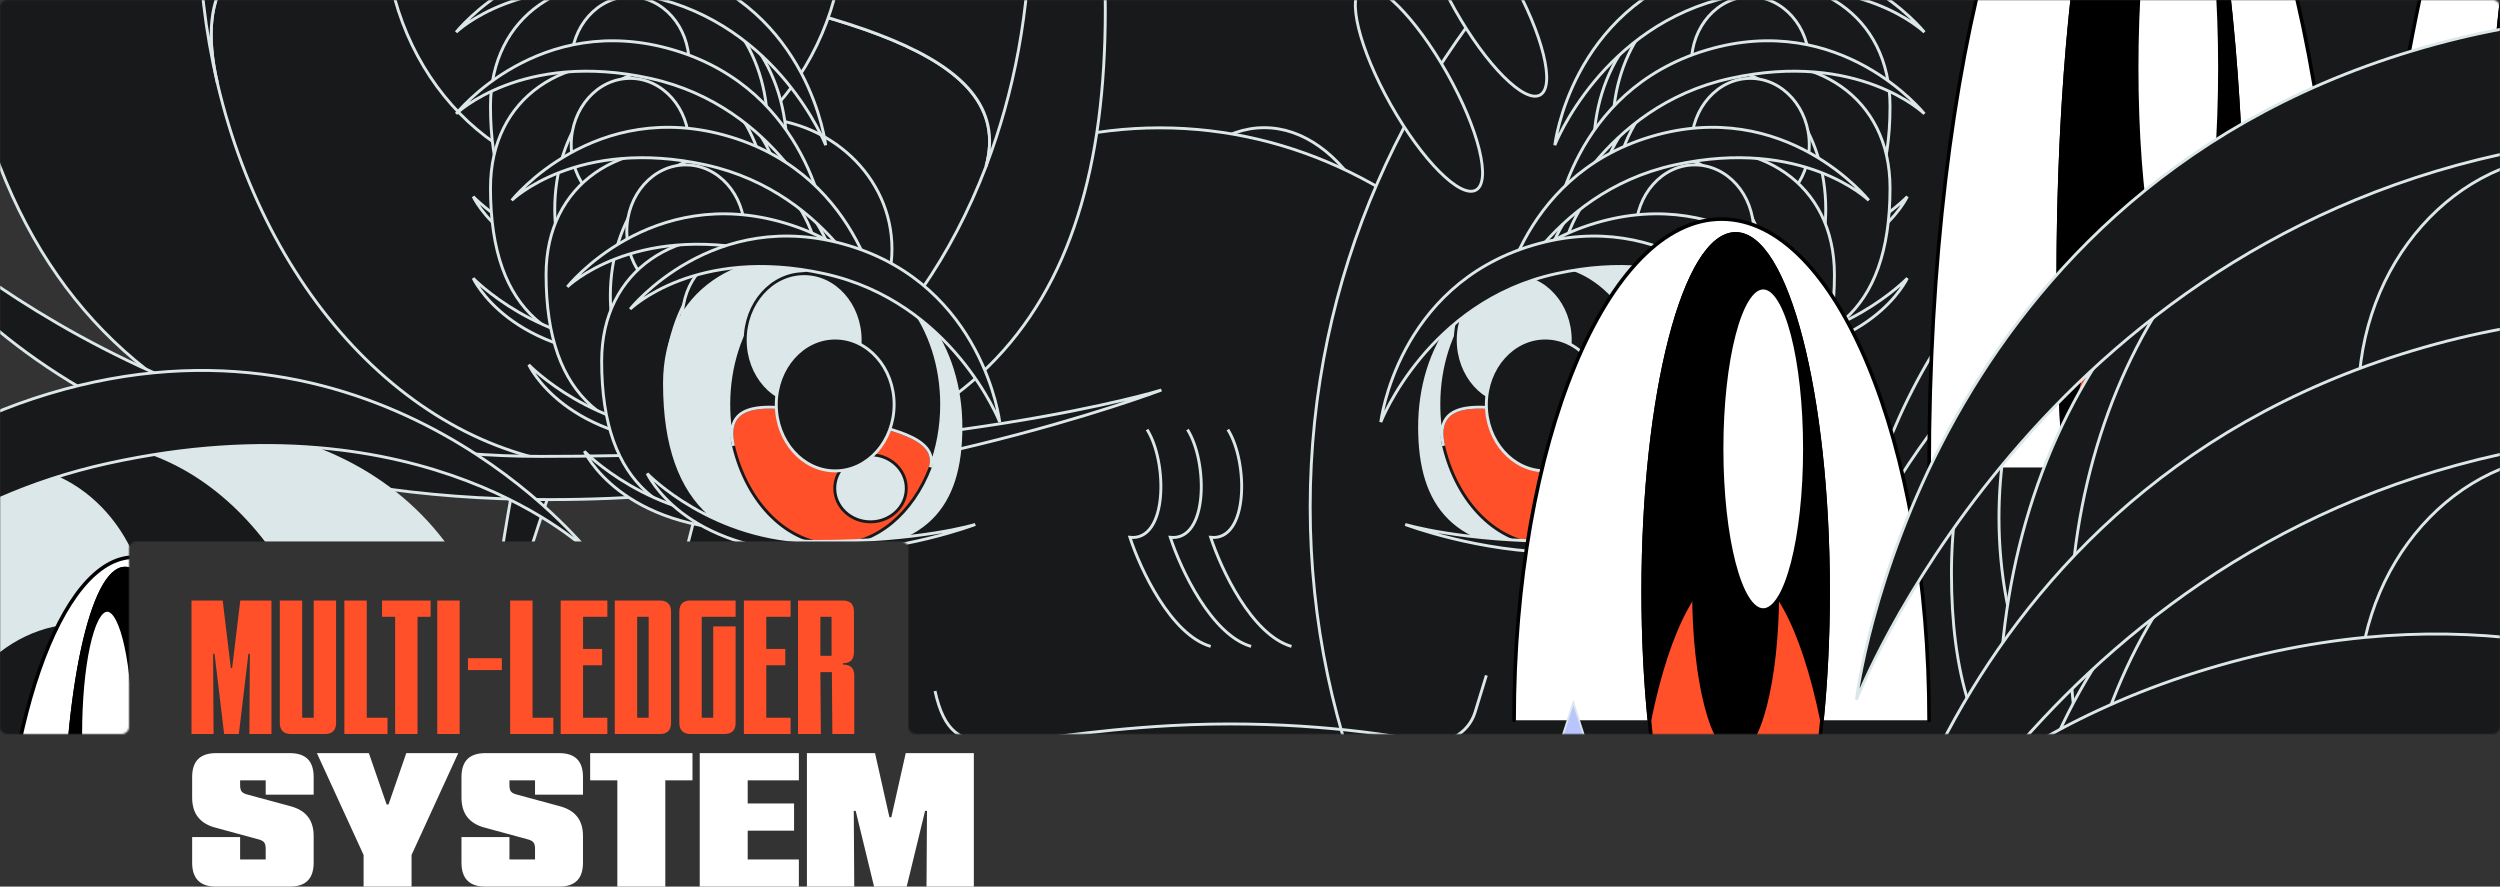 <svg width="1376" height="488" viewBox="0 0 1376 488" fill="none" xmlns="http://www.w3.org/2000/svg">
<rect x="0" y="0" width="1376" height="488" fill="#333333" stroke="none"/>
<mask id="mask0_5459_7908" style="mask-type:alpha" maskUnits="userSpaceOnUse" x="0" y="0" width="1376" height="404">
<path fill-rule="evenodd" clip-rule="evenodd" d="M0 4C0 1.791 1.791 0 4 0H48H71H500H1372C1374.21 0 1376 1.791 1376 4V298V400C1376 402.209 1374.21 404 1372 404H504C501.791 404 500 402.209 500 400V302C500 299.791 498.209 298 496 298H75C72.791 298 71 299.791 71 302V400C71 402.209 69.209 404 67 404H4C1.791 404 0 402.209 0 400V4Z" fill="#D9D9D9"/>
</mask>
<g mask="url(#mask0_5459_7908)">
<path d="M1146.52 -211.432C1146.52 -574.516 980.522 -756.953 788.116 -691.503C595.711 -626.054 498.082 -352.239 498.082 -38.796C498.082 274.647 575.22 445.281 789.05 445.281C1002.88 445.281 1146.52 290.456 1146.52 -211.432Z" fill="#18191A" stroke="#DBE7E9" stroke-width="1.602"/>
<path d="M773.058 -80.531C654.16 -36.582 546.674 0.622 564.934 119.297C603.218 299.627 682.017 423.465 773.058 423.465C877.69 423.465 966.241 259.998 995.551 34.876C1021.02 -162.528 901.864 -128.064 773.058 -80.531Z" fill="#18191A" stroke="#DBE7E9" stroke-width="1.602"/>
<path d="M773.059 -679.698C644.46 -679.698 540.19 -432.759 540.19 -128.169C540.19 -39.216 549.165 44.783 564.935 119.192C546.623 0.623 654.16 -36.687 773.059 -80.636C901.865 -128.275 1021.02 -162.633 995.552 34.771C1002.3 -16.767 1005.93 -71.467 1005.93 -128.275C1005.93 -432.865 901.657 -679.804 773.059 -679.804V-679.698Z" fill="#18191A" stroke="#DBE7E9" stroke-width="1.602"/>
<path d="M695.817 334.607C739.021 334.607 774.045 275.434 774.045 202.442C774.045 129.449 739.021 70.277 695.817 70.277C652.613 70.277 617.589 129.449 617.589 202.442C617.589 275.434 652.613 334.607 695.817 334.607Z" fill="#18191A" stroke="#DBE7E9" stroke-width="1.602"/>
<path d="M466.633 344.942C466.633 344.942 627.757 455.607 809.373 455.607C1105.27 455.607 1184.33 144.166 1184.33 144.166C1184.33 144.166 1042.09 411.973 814.249 411.973C586.413 411.973 466.633 344.942 466.633 344.942Z" fill="#18191A" stroke="#DBE7E9" stroke-width="1.602"/>
<path d="M773.058 241.346C654.16 285.295 546.674 322.499 564.934 441.174C603.218 621.503 682.017 745.342 773.058 745.342C877.69 745.342 966.241 581.875 995.551 356.753C1021.02 159.349 901.864 193.813 773.058 241.346Z" fill="#18191A" stroke="#DBE7E9" stroke-width="1.602"/>
<path d="M695.821 656.491C739.025 656.491 774.049 597.319 774.049 524.327C774.049 451.334 739.025 392.162 695.821 392.162C652.617 392.162 617.593 451.334 617.593 524.327C617.593 597.319 652.617 656.491 695.821 656.491Z" fill="#18191A" stroke="#DBE7E9" stroke-width="1.602"/>
<path d="M1221.68 -182.476C1221.68 -182.476 1040.07 -593.83 744.173 -433.209C448.276 -272.588 413.157 263.132 413.157 263.132C413.157 263.132 515.662 -211.037 796.93 -322.123C1078.2 -433.209 1221.68 -182.476 1221.68 -182.476Z" fill="#18191A" stroke="#DBE7E9" stroke-width="1.602"/>
<path d="M624.187 379.916C505.289 423.866 397.803 461.07 416.063 579.744C454.347 760.074 533.146 883.912 624.187 883.912C728.819 883.912 817.37 720.446 846.68 495.323C872.15 297.919 752.993 332.383 624.187 379.916Z" fill="#18191A" stroke="#DBE7E9" stroke-width="1.602"/>
<path d="M638.32 693.635C787.022 693.635 907.57 554.111 907.57 382C907.57 209.889 787.022 70.365 638.32 70.365C489.617 70.365 369.069 209.889 369.069 382C369.069 554.111 489.617 693.635 638.32 693.635Z" fill="#18191A" stroke="#DBE7E9" stroke-width="1.602"/>
<path d="M1192.45 737.54C1452.76 737.54 1663.78 532.276 1663.78 279.07C1663.78 25.864 1452.76 -179.399 1192.45 -179.399C932.146 -179.399 721.126 25.864 721.126 279.07C721.126 532.276 932.146 737.54 1192.45 737.54Z" fill="#18191A" stroke="#DBE7E9" stroke-width="1.602"/>
<path d="M1072.81 -43.913C1072.81 -43.913 891.198 -455.268 595.302 -294.646C299.405 -134.025 264.285 401.695 264.285 401.695C264.285 401.695 366.791 -72.475 648.059 -183.561C929.326 -294.646 1072.81 -43.913 1072.81 -43.913Z" fill="#18191A" stroke="#DBE7E9" stroke-width="1.602"/>
<path d="M-28.657 -88.546C-28.657 -286.422 134.418 -385.847 323.433 -350.178C512.448 -314.509 608.357 -165.284 608.357 5.537C608.357 176.359 532.578 269.352 322.516 269.352C112.454 269.352 -28.657 184.975 -28.657 -88.546Z" fill="#18191A" stroke="#DBE7E9" stroke-width="1.602"/>
<path d="M338.218 -17.209C455.021 6.743 560.612 27.018 542.674 91.694C505.065 189.971 427.655 257.461 338.218 257.461C235.429 257.461 148.439 168.374 119.646 45.686C94.624 -61.896 211.681 -43.114 338.218 -17.209Z" fill="#18191A" stroke="#DBE7E9" stroke-width="1.602"/>
<path d="M338.217 -343.748C464.55 -343.748 566.981 -209.17 566.981 -43.173C566.981 5.305 558.165 51.083 542.673 91.635C560.662 27.016 455.02 6.683 338.217 -17.269C211.68 -43.231 94.623 -61.956 119.645 45.626C113.02 17.539 109.452 -12.271 109.452 -43.231C109.452 -209.228 211.884 -343.806 338.217 -343.806V-343.748Z" fill="#18191A" stroke="#DBE7E9" stroke-width="1.602"/>
<path d="M414.093 209.032C371.65 209.032 337.244 176.784 337.244 137.004C337.244 97.225 371.65 64.977 414.093 64.977C456.536 64.977 490.942 97.225 490.942 137.004C490.942 176.784 456.536 209.032 414.093 209.032Z" fill="#18191A" stroke="#DBE7E9" stroke-width="1.602"/>
<path d="M338.22 99.56C268.279 99.56 211.582 35.656 211.582 -43.174C211.582 -122.004 268.279 -185.908 338.22 -185.908C408.16 -185.908 464.858 -122.004 464.858 -43.174C464.858 35.656 408.16 99.56 338.22 99.56Z" fill="#18191A" stroke="#DBE7E9" stroke-width="1.602"/>
<path d="M639.246 214.668C639.246 214.668 480.96 274.978 302.545 274.978C11.863 274.978 -65.802 105.248 -65.802 105.248C-65.802 105.248 73.934 251.199 297.755 251.199C521.576 251.199 639.246 214.668 639.246 214.668Z" fill="#18191A" stroke="#DBE7E9" stroke-width="1.602"/>
<path d="M269.964 58.589C269.964 7.912 311.729 -17.552 360.137 -8.417C408.545 0.718 433.107 38.936 433.107 82.684C433.107 126.433 413.7 150.249 359.902 150.249C306.103 150.249 269.964 128.639 269.964 58.589Z" fill="#18191A" stroke="#DBE7E9" stroke-width="1.602"/>
<path d="M363.923 76.858C393.837 82.993 420.88 88.185 416.286 104.749C406.654 129.918 386.829 147.203 363.923 147.203C337.599 147.203 315.32 124.387 307.946 92.966C301.537 65.414 331.517 70.224 363.923 76.858Z" fill="#18191A" stroke="#DBE7E9" stroke-width="1.602"/>
<path d="M363.923 -6.77C396.277 -6.77 422.511 27.696 422.511 70.209C422.511 82.624 420.253 94.348 416.285 104.734C420.892 88.185 393.837 82.977 363.923 76.843C331.516 70.194 301.537 65.398 307.945 92.951C306.248 85.758 305.335 78.123 305.335 70.194C305.335 27.681 331.568 -6.785 363.923 -6.785V-6.77Z" fill="#18191A" stroke="#DBE7E9" stroke-width="1.602"/>
<path d="M346.832 71.327C328.92 71.327 314.399 54.961 314.399 34.772C314.399 14.583 328.92 -1.783 346.832 -1.783C364.744 -1.783 379.265 14.583 379.265 34.772C379.265 54.961 364.744 71.327 346.832 71.327Z" fill="#18191A" stroke="#DBE7E9" stroke-width="1.602"/>
<path d="M383.355 134.8C372.485 134.8 363.673 126.541 363.673 116.353C363.673 106.165 372.485 97.906 383.355 97.906C394.224 97.906 403.036 106.165 403.036 116.353C403.036 126.541 394.224 134.8 383.355 134.8Z" fill="#18191A" stroke="#DBE7E9" stroke-width="1.602"/>
<path d="M363.924 106.763C346.011 106.763 331.491 90.396 331.491 70.207C331.491 50.019 346.011 33.652 363.924 33.652C381.836 33.652 396.356 50.019 396.356 70.207C396.356 90.396 381.836 106.763 363.924 106.763Z" fill="#18191A" stroke="#DBE7E9" stroke-width="1.602"/>
<path d="M251.054 17.705C251.054 17.705 296.747 -39.709 371.193 -17.291C445.638 5.128 454.474 79.901 454.474 79.901C454.474 79.901 428.684 13.719 357.919 -1.786C287.154 -17.291 251.054 17.705 251.054 17.705Z" fill="#18191A" stroke="#DBE7E9" stroke-width="1.602"/>
<path d="M441.019 136.244C441.019 136.244 400.482 151.69 354.788 151.69C280.343 151.69 260.452 108.221 260.452 108.221C260.452 108.221 296.239 145.6 353.561 145.6C410.884 145.6 441.019 136.244 441.019 136.244Z" fill="#18191A" stroke="#DBE7E9" stroke-width="1.602"/>
<path d="M269.964 103.516C269.964 52.839 311.729 27.376 360.137 36.511C408.545 45.646 433.107 83.863 433.107 127.612C433.107 171.36 413.7 195.177 359.902 195.177C306.103 195.177 269.964 173.567 269.964 103.516Z" fill="#18191A" stroke="#DBE7E9" stroke-width="1.602"/>
<path d="M363.923 121.786C393.837 127.92 420.88 133.113 416.286 149.677C406.654 174.846 386.829 192.131 363.923 192.131C337.599 192.131 315.32 169.315 307.946 137.894C301.537 110.341 331.517 115.152 363.923 121.786Z" fill="#18191A" stroke="#DBE7E9" stroke-width="1.602"/>
<path d="M363.923 38.159C396.277 38.159 422.511 72.626 422.511 115.138C422.511 127.554 420.253 139.278 416.285 149.664C420.892 133.114 393.837 127.907 363.923 121.773C331.516 115.124 301.537 110.328 307.945 137.881C306.248 130.687 305.335 123.053 305.335 115.124C305.335 72.611 331.568 38.145 363.923 38.145V38.159Z" fill="#18191A" stroke="#DBE7E9" stroke-width="1.602"/>
<path d="M346.832 116.255C328.92 116.255 314.399 99.889 314.399 79.7C314.399 59.511 328.92 43.145 346.832 43.145C364.744 43.145 379.265 59.511 379.265 79.7C379.265 99.889 364.744 116.255 346.832 116.255Z" fill="#18191A" stroke="#DBE7E9" stroke-width="1.602"/>
<path d="M383.355 179.729C372.485 179.729 363.673 171.471 363.673 161.283C363.673 151.095 372.485 142.836 383.355 142.836C394.224 142.836 403.036 151.095 403.036 161.283C403.036 171.471 394.224 179.729 383.355 179.729Z" fill="#18191A" stroke="#DBE7E9" stroke-width="1.602"/>
<path d="M363.924 151.69C346.011 151.69 331.491 135.324 331.491 115.135C331.491 94.946 346.011 78.58 363.924 78.58C381.836 78.58 396.356 94.946 396.356 115.135C396.356 135.324 381.836 151.69 363.924 151.69Z" fill="#18191A" stroke="#DBE7E9" stroke-width="1.602"/>
<path d="M251.054 62.631C251.054 62.631 296.747 5.217 371.193 27.635C445.638 50.054 454.474 124.826 454.474 124.826C454.474 124.826 428.684 58.645 357.919 43.14C287.154 27.635 251.054 62.631 251.054 62.631Z" fill="#18191A" stroke="#DBE7E9" stroke-width="1.602"/>
<path d="M441.019 181.172C441.019 181.172 400.482 196.617 354.788 196.617C280.343 196.617 260.452 153.148 260.452 153.148C260.452 153.148 296.239 190.527 353.561 190.527C410.884 190.527 441.019 181.172 441.019 181.172Z" fill="#18191A" stroke="#DBE7E9" stroke-width="1.602"/>
<path d="M300.558 151.141C300.558 100.464 342.322 75.001 390.73 84.136C439.138 93.271 463.701 131.488 463.701 175.237C463.701 218.985 444.294 242.802 390.495 242.802C336.697 242.802 300.558 221.192 300.558 151.141Z" fill="#18191A" stroke="#DBE7E9" stroke-width="1.602"/>
<path d="M394.519 169.413C424.433 175.547 451.476 180.74 446.882 197.304C437.25 222.473 417.424 239.758 394.519 239.758C368.194 239.758 345.915 216.942 338.541 185.521C332.133 157.968 362.112 162.779 394.519 169.413Z" fill="#18191A" stroke="#DBE7E9" stroke-width="1.602"/>
<path d="M394.518 85.784C426.873 85.784 453.106 120.251 453.106 162.763C453.106 175.179 450.849 186.903 446.881 197.289C451.488 180.739 424.432 175.532 394.518 169.398C362.112 162.749 332.132 157.953 338.541 185.506C336.844 178.312 335.93 170.678 335.93 162.749C335.93 120.236 362.164 85.769 394.518 85.769V85.784Z" fill="#18191A" stroke="#DBE7E9" stroke-width="1.602"/>
<path d="M377.424 163.88C359.511 163.88 344.991 147.514 344.991 127.325C344.991 107.136 359.511 90.769 377.424 90.769C395.336 90.769 409.856 107.136 409.856 127.325C409.856 147.514 395.336 163.88 377.424 163.88Z" fill="#18191A" stroke="#DBE7E9" stroke-width="1.602"/>
<path d="M413.95 227.354C403.08 227.354 394.269 219.096 394.269 208.908C394.269 198.72 403.08 190.461 413.95 190.461C424.82 190.461 433.632 198.72 433.632 208.908C433.632 219.096 424.82 227.354 413.95 227.354Z" fill="#18191A" stroke="#DBE7E9" stroke-width="1.602"/>
<path d="M394.519 199.317C376.607 199.317 362.086 182.951 362.086 162.762C362.086 142.573 376.607 126.207 394.519 126.207C412.431 126.207 426.952 142.573 426.952 162.762C426.952 182.951 412.431 199.317 394.519 199.317Z" fill="#18191A" stroke="#DBE7E9" stroke-width="1.602"/>
<path d="M281.647 110.256C281.647 110.256 327.341 52.842 401.786 75.26C476.232 97.679 485.068 172.451 485.068 172.451C485.068 172.451 459.278 106.27 388.513 90.765C317.748 75.26 281.647 110.256 281.647 110.256Z" fill="#18191A" stroke="#DBE7E9" stroke-width="1.602"/>
<path d="M471.611 228.797C471.611 228.797 431.073 244.242 385.38 244.242C310.934 244.242 291.044 200.773 291.044 200.773C291.044 200.773 326.831 238.152 384.153 238.152C441.475 238.152 471.611 228.797 471.611 228.797Z" fill="#18191A" stroke="#DBE7E9" stroke-width="1.602"/>
<path d="M331.155 198.766C331.155 148.089 372.92 122.626 421.328 131.761C469.736 140.896 494.299 179.113 494.299 222.862C494.299 266.61 474.891 290.427 421.093 290.427C367.295 290.427 331.155 268.817 331.155 198.766Z" fill="#18191A" stroke="#DBE7E9" stroke-width="1.602"/>
<path d="M425.117 217.036C455.031 223.17 482.073 228.363 477.479 244.927C467.847 270.096 448.022 287.381 425.117 287.381C398.792 287.381 376.513 264.565 369.139 233.144C362.731 205.591 392.71 210.402 425.117 217.036Z" fill="#18191A" stroke="#DBE7E9" stroke-width="1.602"/>
<path d="M425.116 133.407C457.471 133.407 483.704 167.874 483.704 210.386C483.704 222.802 481.446 234.526 477.479 244.912C482.086 228.363 455.03 223.155 425.116 217.021C392.709 210.372 362.73 205.576 369.138 233.129C367.442 225.935 366.528 218.301 366.528 210.372C366.528 167.859 392.761 133.393 425.116 133.393V133.407Z" fill="#18191A" stroke="#DBE7E9" stroke-width="1.602"/>
<path d="M408.021 211.505C390.109 211.505 375.588 195.139 375.588 174.95C375.588 154.761 390.109 138.395 408.021 138.395C425.933 138.395 440.454 154.761 440.454 174.95C440.454 195.139 425.933 211.505 408.021 211.505Z" fill="#18191A" stroke="#DBE7E9" stroke-width="1.602"/>
<path d="M444.548 274.978C433.678 274.978 424.866 266.719 424.866 256.531C424.866 246.343 433.678 238.084 444.548 238.084C455.418 238.084 464.229 246.343 464.229 256.531C464.229 266.719 455.418 274.978 444.548 274.978Z" fill="#18191A" stroke="#DBE7E9" stroke-width="1.602"/>
<path d="M425.117 246.942C407.205 246.942 392.684 230.576 392.684 210.387C392.684 190.198 407.205 173.832 425.117 173.832C443.029 173.832 457.55 190.198 457.55 210.387C457.55 230.576 443.029 246.942 425.117 246.942Z" fill="#18191A" stroke="#DBE7E9" stroke-width="1.602"/>
<path d="M312.245 157.881C312.245 157.881 357.938 100.467 432.384 122.885C506.83 145.304 515.666 220.076 515.666 220.076C515.666 220.076 489.876 153.895 419.111 138.39C348.346 122.885 312.245 157.881 312.245 157.881Z" fill="#18191A" stroke="#DBE7E9" stroke-width="1.602"/>
<path d="M502.211 276.422C502.211 276.422 461.673 291.867 415.98 291.867C341.534 291.867 321.644 248.398 321.644 248.398C321.644 248.398 357.431 285.777 414.753 285.777C472.075 285.777 502.211 276.422 502.211 276.422Z" fill="#18191A" stroke="#DBE7E9" stroke-width="1.602"/>
<path d="M365.741 211.001C365.741 160.324 407.506 134.86 455.914 143.995C504.322 153.13 528.885 191.348 528.885 235.096C528.885 278.845 509.477 302.661 455.679 302.661C401.881 302.661 365.741 281.051 365.741 211.001Z" fill="#DBE7E9" stroke="#DBE7E9" stroke-width="1.602"/>
<path d="M459.699 229.274C489.613 235.409 516.655 240.601 512.061 257.165C502.429 282.334 482.604 299.619 459.699 299.619C433.374 299.619 411.095 276.803 403.721 245.382C397.313 217.83 427.292 222.64 459.699 229.274Z" fill="#FF5029" stroke="#18191A" stroke-width="1.602"/>
<path d="M459.698 145.648C492.053 145.648 518.286 180.114 518.286 222.627C518.286 235.042 516.028 246.766 512.061 257.152C516.668 240.603 489.612 235.395 459.698 229.261C427.291 222.612 397.312 217.816 403.72 245.369C402.024 238.176 401.11 230.541 401.11 222.612C401.11 180.099 427.343 145.633 459.698 145.633V145.648Z" fill="#18191A" stroke="#DBE7E9" stroke-width="1.602"/>
<path d="M442.599 223.743C424.687 223.743 410.166 207.377 410.166 187.188C410.166 166.999 424.687 150.633 442.599 150.633C460.512 150.633 475.032 166.999 475.032 187.188C475.032 207.377 460.512 223.743 442.599 223.743Z" fill="#DBE7E9" stroke="#18191A" stroke-width="1.602"/>
<path d="M479.13 287.22C468.26 287.22 459.448 278.961 459.448 268.773C459.448 258.585 468.26 250.326 479.13 250.326C490 250.326 498.812 258.585 498.812 268.773C498.812 278.961 490 287.22 479.13 287.22Z" fill="#DBE7E9" stroke="#18191A" stroke-width="1.602"/>
<path d="M459.695 259.179C441.783 259.179 427.262 242.812 427.262 222.624C427.262 202.435 441.783 186.068 459.695 186.068C477.607 186.068 492.128 202.435 492.128 222.624C492.128 242.812 477.607 259.179 459.695 259.179Z" fill="#18191A" stroke="#DBE7E9" stroke-width="1.602"/>
<path d="M346.827 170.119C346.827 170.119 392.52 112.705 466.966 135.124C541.412 157.542 550.248 232.315 550.248 232.315C550.248 232.315 524.458 166.133 453.693 150.628C382.928 135.124 346.827 170.119 346.827 170.119Z" fill="#18191A" stroke="#DBE7E9" stroke-width="1.602"/>
<path d="M536.793 288.658C536.793 288.658 496.255 304.104 450.562 304.104C376.116 304.104 356.226 260.635 356.226 260.635C356.226 260.635 392.013 298.014 449.335 298.014C506.657 298.014 536.793 288.658 536.793 288.658Z" fill="#18191A" stroke="#DBE7E9" stroke-width="1.602"/>
<path d="M422.69 466.262C412.883 466.262 404.933 437.663 404.933 402.385C404.933 367.106 412.883 338.508 422.69 338.508C432.498 338.508 440.448 367.106 440.448 402.385C440.448 437.663 432.498 466.262 422.69 466.262Z" fill="#18191A" stroke="#DBE7E9" stroke-width="1.602"/>
<path d="M812.401 104.597C803.86 109.419 782.876 88.425 765.531 57.705C748.186 26.985 741.048 -1.827 749.588 -6.649C758.129 -11.471 779.113 9.523 796.458 40.243C813.803 70.963 820.941 99.775 812.401 104.597Z" fill="#18191A" stroke="#DBE7E9" stroke-width="1.602"/>
<path d="M847.699 52.262C839.159 57.084 818.175 36.09 800.83 5.37C783.485 -25.35 776.347 -54.162 784.887 -58.984C793.427 -63.806 814.412 -42.812 831.757 -12.092C849.102 18.628 856.24 47.44 847.699 52.262Z" fill="#18191A" stroke="#DBE7E9" stroke-width="1.602"/>
<path d="M1040.27 58.588C1040.27 7.911 998.503 -17.553 950.095 -8.418C901.687 0.717 877.124 38.935 877.124 82.683C877.124 126.432 896.532 150.248 950.33 150.248C1004.13 150.248 1040.27 128.638 1040.27 58.588Z" fill="#18191A" stroke="#DBE7E9" stroke-width="1.602"/>
<path d="M946.304 76.858C916.39 82.993 889.348 88.185 893.942 104.749C903.574 129.918 923.399 147.203 946.304 147.203C972.629 147.203 994.908 124.387 1002.28 92.966C1008.69 65.414 978.711 70.224 946.304 76.858Z" fill="#18191A" stroke="#DBE7E9" stroke-width="1.602"/>
<path d="M946.305 -6.771C913.95 -6.771 887.717 27.695 887.717 70.208C887.717 82.623 889.975 94.347 893.942 104.733C889.335 88.184 916.391 82.976 946.305 76.842C978.712 70.193 1008.69 65.397 1002.28 92.95C1003.98 85.757 1004.89 78.122 1004.89 70.193C1004.89 27.68 978.66 -6.786 946.305 -6.786V-6.771Z" fill="#18191A" stroke="#DBE7E9" stroke-width="1.602"/>
<path d="M963.396 71.326C981.308 71.326 995.829 54.96 995.829 34.771C995.829 14.582 981.308 -1.784 963.396 -1.784C945.484 -1.784 930.963 14.582 930.963 34.771C930.963 54.96 945.484 71.326 963.396 71.326Z" fill="#18191A" stroke="#DBE7E9" stroke-width="1.602"/>
<path d="M926.873 134.8C937.743 134.8 946.555 126.541 946.555 116.353C946.555 106.165 937.743 97.906 926.873 97.906C916.003 97.906 907.191 106.165 907.191 116.353C907.191 126.541 916.003 134.8 926.873 134.8Z" fill="#18191A" stroke="#DBE7E9" stroke-width="1.602"/>
<path d="M946.304 106.763C964.216 106.763 978.737 90.396 978.737 70.207C978.737 50.019 964.216 33.652 946.304 33.652C928.392 33.652 913.871 50.019 913.871 70.207C913.871 90.396 928.392 106.763 946.304 106.763Z" fill="#18191A" stroke="#DBE7E9" stroke-width="1.602"/>
<path d="M1059.18 17.703C1059.18 17.703 1013.48 -39.711 939.039 -17.293C864.593 5.126 855.757 79.899 855.757 79.899C855.757 79.899 881.547 13.717 952.312 -1.788C1023.08 -17.293 1059.18 17.703 1059.18 17.703Z" fill="#18191A" stroke="#DBE7E9" stroke-width="1.602"/>
<path d="M869.212 136.242C869.212 136.242 909.75 151.688 955.443 151.688C1029.89 151.688 1049.78 108.219 1049.78 108.219C1049.78 108.219 1013.99 145.598 956.67 145.598C899.348 145.598 869.212 136.242 869.212 136.242Z" fill="#18191A" stroke="#DBE7E9" stroke-width="1.602"/>
<path d="M1040.27 103.516C1040.27 52.839 998.503 27.376 950.095 36.511C901.687 45.646 877.124 83.863 877.124 127.612C877.124 171.36 896.532 195.177 950.33 195.177C1004.13 195.177 1040.27 173.567 1040.27 103.516Z" fill="#18191A" stroke="#DBE7E9" stroke-width="1.602"/>
<path d="M946.304 121.786C916.39 127.92 889.348 133.113 893.942 149.677C903.574 174.846 923.399 192.131 946.304 192.131C972.629 192.131 994.908 169.315 1002.28 137.894C1008.69 110.341 978.711 115.152 946.304 121.786Z" fill="#18191A" stroke="#DBE7E9" stroke-width="1.602"/>
<path d="M946.305 38.159C913.95 38.159 887.717 72.626 887.717 115.138C887.717 127.554 889.975 139.278 893.942 149.664C889.335 133.114 916.391 127.907 946.305 121.773C978.712 115.124 1008.69 110.328 1002.28 137.881C1003.98 130.687 1004.89 123.053 1004.89 115.124C1004.89 72.611 978.66 38.145 946.305 38.145V38.159Z" fill="#18191A" stroke="#DBE7E9" stroke-width="1.602"/>
<path d="M963.396 116.255C981.308 116.255 995.829 99.889 995.829 79.7C995.829 59.511 981.308 43.145 963.396 43.145C945.484 43.145 930.963 59.511 930.963 79.7C930.963 99.889 945.484 116.255 963.396 116.255Z" fill="#18191A" stroke="#DBE7E9" stroke-width="1.602"/>
<path d="M926.873 179.729C937.743 179.729 946.555 171.471 946.555 161.283C946.555 151.095 937.743 142.836 926.873 142.836C916.003 142.836 907.191 151.095 907.191 161.283C907.191 171.471 916.003 179.729 926.873 179.729Z" fill="#18191A" stroke="#DBE7E9" stroke-width="1.602"/>
<path d="M946.304 151.69C964.216 151.69 978.737 135.324 978.737 115.135C978.737 94.946 964.216 78.58 946.304 78.58C928.392 78.58 913.871 94.946 913.871 115.135C913.871 135.324 928.392 151.69 946.304 151.69Z" fill="#18191A" stroke="#DBE7E9" stroke-width="1.602"/>
<path d="M1059.18 62.631C1059.18 62.631 1013.48 5.217 939.039 27.635C864.593 50.054 855.757 124.826 855.757 124.826C855.757 124.826 881.547 58.645 952.312 43.14C1023.08 27.635 1059.18 62.631 1059.18 62.631Z" fill="#18191A" stroke="#DBE7E9" stroke-width="1.602"/>
<path d="M869.212 181.172C869.212 181.172 909.75 196.617 955.443 196.617C1029.89 196.617 1049.78 153.148 1049.78 153.148C1049.78 153.148 1013.99 190.527 956.67 190.527C899.348 190.527 869.212 181.172 869.212 181.172Z" fill="#18191A" stroke="#DBE7E9" stroke-width="1.602"/>
<path d="M1009.67 151.141C1009.67 100.464 967.906 75.001 919.498 84.136C871.09 93.271 846.527 131.488 846.527 175.237C846.527 218.985 865.935 242.802 919.733 242.802C973.531 242.802 1009.67 221.192 1009.67 151.141Z" fill="#18191A" stroke="#DBE7E9" stroke-width="1.602"/>
<path d="M915.709 169.413C885.795 175.547 858.753 180.74 863.347 197.304C872.979 222.473 892.804 239.758 915.709 239.758C942.034 239.758 964.313 216.942 971.687 185.521C978.096 157.968 948.116 162.779 915.709 169.413Z" fill="#18191A" stroke="#DBE7E9" stroke-width="1.602"/>
<path d="M915.71 85.784C883.356 85.784 857.122 120.251 857.122 162.763C857.122 175.179 859.38 186.903 863.348 197.289C858.74 180.739 885.796 175.532 915.71 169.398C948.117 162.749 978.096 157.953 971.688 185.506C973.385 178.312 974.298 170.678 974.298 162.749C974.298 120.236 948.065 85.769 915.71 85.769V85.784Z" fill="#18191A" stroke="#DBE7E9" stroke-width="1.602"/>
<path d="M932.801 163.88C950.713 163.88 965.234 147.514 965.234 127.325C965.234 107.136 950.713 90.769 932.801 90.769C914.889 90.769 900.368 107.136 900.368 127.325C900.368 147.514 914.889 163.88 932.801 163.88Z" fill="#18191A" stroke="#DBE7E9" stroke-width="1.602"/>
<path d="M896.278 227.354C907.148 227.354 915.96 219.096 915.96 208.908C915.96 198.72 907.148 190.461 896.278 190.461C885.408 190.461 876.597 198.72 876.597 208.908C876.597 219.096 885.408 227.354 896.278 227.354Z" fill="#18191A" stroke="#DBE7E9" stroke-width="1.602"/>
<path d="M915.709 199.317C933.622 199.317 948.142 182.951 948.142 162.762C948.142 142.573 933.622 126.207 915.709 126.207C897.797 126.207 883.276 142.573 883.276 162.762C883.276 182.951 897.797 199.317 915.709 199.317Z" fill="#18191A" stroke="#DBE7E9" stroke-width="1.602"/>
<path d="M1028.58 110.256C1028.58 110.256 982.888 52.842 908.442 75.26C833.996 97.679 825.161 172.451 825.161 172.451C825.161 172.451 850.95 106.27 921.716 90.765C992.481 75.26 1028.58 110.256 1028.58 110.256Z" fill="#18191A" stroke="#DBE7E9" stroke-width="1.602"/>
<path d="M838.617 228.797C838.617 228.797 879.155 244.242 924.848 244.242C999.294 244.242 1019.18 200.773 1019.18 200.773C1019.18 200.773 983.397 238.152 926.075 238.152C868.753 238.152 838.617 228.797 838.617 228.797Z" fill="#18191A" stroke="#DBE7E9" stroke-width="1.602"/>
<path d="M1476.84 256.25C1476.84 131.142 1373.73 68.279 1254.23 90.831C1134.72 113.383 1074.08 207.732 1074.08 315.736C1074.08 423.739 1121.99 482.535 1254.81 482.535C1387.62 482.535 1476.84 429.186 1476.84 256.25Z" fill="#18191A" stroke="#DBE7E9" stroke-width="1.602"/>
<path d="M1244.87 301.358C1171.03 316.502 1104.26 329.321 1115.61 370.213C1139.38 432.35 1188.33 475.021 1244.87 475.021C1309.86 475.021 1364.86 418.695 1383.07 341.124C1398.89 273.104 1324.88 284.98 1244.87 301.358Z" fill="#18191A" stroke="#DBE7E9" stroke-width="1.602"/>
<path d="M1244.88 94.902C1165 94.902 1100.24 179.99 1100.24 284.943C1100.24 315.593 1105.81 344.537 1115.61 370.176C1104.23 329.321 1171.03 316.465 1244.88 301.321C1324.88 284.906 1398.89 273.067 1383.07 341.087C1387.26 323.329 1389.52 304.481 1389.52 284.906C1389.52 179.953 1324.75 94.865 1244.88 94.865V94.902Z" fill="#18191A" stroke="#DBE7E9" stroke-width="1.602"/>
<path d="M1287.07 287.699C1331.29 287.699 1367.14 247.295 1367.14 197.454C1367.14 147.613 1331.29 107.209 1287.07 107.209C1242.85 107.209 1207 147.613 1207 197.454C1207 247.295 1242.85 287.699 1287.07 287.699Z" fill="#18191A" stroke="#DBE7E9" stroke-width="1.602"/>
<path d="M1196.91 444.401C1223.74 444.401 1245.49 424.012 1245.49 398.86C1245.49 373.709 1223.74 353.32 1196.91 353.32C1170.07 353.32 1148.32 373.709 1148.32 398.86C1148.32 424.012 1170.07 444.401 1196.91 444.401Z" fill="#18191A" stroke="#DBE7E9" stroke-width="1.602"/>
<path d="M1244.87 375.185C1289.1 375.185 1324.94 334.781 1324.94 284.94C1324.94 235.099 1289.1 194.695 1244.87 194.695C1200.65 194.695 1164.81 235.099 1164.81 284.94C1164.81 334.781 1200.65 375.185 1244.87 375.185Z" fill="#18191A" stroke="#DBE7E9" stroke-width="1.602"/>
<path d="M1523.52 155.315C1523.52 155.315 1410.72 13.574 1226.93 68.92C1043.15 124.265 1021.33 308.859 1021.33 308.859C1021.33 308.859 1085 145.474 1259.7 107.197C1434.4 68.92 1523.52 155.315 1523.52 155.315Z" fill="#18191A" stroke="#DBE7E9" stroke-width="1.602"/>
<path d="M1054.55 447.961C1054.55 447.961 1154.63 486.093 1267.44 486.093C1451.22 486.093 1500.33 378.779 1500.33 378.779C1500.33 378.779 1411.98 471.058 1270.47 471.058C1128.95 471.058 1054.55 447.961 1054.55 447.961Z" fill="#18191A" stroke="#DBE7E9" stroke-width="1.602"/>
<path d="M979.074 198.766C979.074 148.089 937.309 122.626 888.902 131.761C840.494 140.896 815.931 179.113 815.931 222.862C815.931 266.61 835.338 290.427 889.136 290.427C942.935 290.427 979.074 268.817 979.074 198.766Z" fill="#18191A" stroke="#DBE7E9" stroke-width="1.602"/>
<path d="M885.115 217.038C855.201 223.172 828.158 228.365 832.752 244.929C842.384 270.098 862.209 287.383 885.115 287.383C911.44 287.383 933.718 264.567 941.093 233.146C947.501 205.593 917.522 210.404 885.115 217.038Z" fill="#18191A" stroke="#DBE7E9" stroke-width="1.602"/>
<path d="M885.115 133.409C852.761 133.409 826.527 167.876 826.527 210.388C826.527 222.804 828.785 234.528 832.753 244.914C828.146 228.364 855.201 223.157 885.115 217.023C917.522 210.374 947.502 205.578 941.093 233.131C942.79 225.937 943.704 218.303 943.704 210.374C943.704 167.861 917.47 133.395 885.115 133.395V133.409Z" fill="#18191A" stroke="#DBE7E9" stroke-width="1.602"/>
<path d="M902.21 211.507C920.122 211.507 934.643 195.141 934.643 174.952C934.643 154.763 920.122 138.396 902.21 138.396C884.298 138.396 869.777 154.763 869.777 174.952C869.777 195.141 884.298 211.507 902.21 211.507Z" fill="#18191A" stroke="#DBE7E9" stroke-width="1.602"/>
<path d="M865.684 274.979C876.553 274.979 885.365 266.721 885.365 256.533C885.365 246.345 876.553 238.086 865.684 238.086C854.814 238.086 846.002 246.345 846.002 256.533C846.002 266.721 854.814 274.979 865.684 274.979Z" fill="#18191A" stroke="#DBE7E9" stroke-width="1.602"/>
<path d="M885.115 246.942C903.027 246.942 917.548 230.576 917.548 210.387C917.548 190.198 903.027 173.832 885.115 173.832C867.202 173.832 852.682 190.198 852.682 210.387C852.682 230.576 867.202 246.942 885.115 246.942Z" fill="#18191A" stroke="#DBE7E9" stroke-width="1.602"/>
<path d="M997.984 157.881C997.984 157.881 952.291 100.467 877.845 122.885C803.4 145.304 794.564 220.076 794.564 220.076C794.564 220.076 820.354 153.895 891.119 138.39C961.884 122.885 997.984 157.881 997.984 157.881Z" fill="#18191A" stroke="#DBE7E9" stroke-width="1.602"/>
<path d="M808.019 276.422C808.019 276.422 848.557 291.867 894.25 291.867C968.695 291.867 988.586 248.398 988.586 248.398C988.586 248.398 952.799 285.777 895.477 285.777C838.155 285.777 808.019 276.422 808.019 276.422Z" fill="#18191A" stroke="#DBE7E9" stroke-width="1.602"/>
<path d="M944.487 211.001C944.487 160.324 902.723 134.86 854.315 143.995C805.907 153.13 781.344 191.348 781.344 235.096C781.344 278.845 800.751 302.661 854.55 302.661C908.348 302.661 944.487 281.051 944.487 211.001Z" fill="#DBE7E9" stroke="#DBE7E9" stroke-width="1.602"/>
<path d="M850.527 229.272C880.441 235.407 907.484 240.599 902.889 257.163C893.257 282.333 873.432 299.617 850.527 299.617C824.202 299.617 801.923 276.801 794.549 245.38C788.141 217.828 818.12 222.638 850.527 229.272Z" fill="#FF5029" stroke="#18191A" stroke-width="1.602"/>
<path d="M850.526 145.646C882.881 145.646 909.114 180.112 909.114 222.625C909.114 235.04 906.856 246.764 902.889 257.15C907.496 240.601 880.44 235.393 850.526 229.259C818.119 222.61 788.14 217.814 794.548 245.367C792.852 238.174 791.938 230.539 791.938 222.61C791.938 180.097 818.172 145.631 850.526 145.631V145.646Z" fill="#18191A" stroke="#DBE7E9" stroke-width="1.602"/>
<path d="M833.429 223.741C815.517 223.741 800.996 207.375 800.996 187.186C800.996 166.997 815.517 150.631 833.429 150.631C851.342 150.631 865.862 166.997 865.862 187.186C865.862 207.375 851.342 223.741 833.429 223.741Z" fill="#DBE7E9" stroke="#18191A" stroke-width="1.602"/>
<path d="M869.958 287.218C859.088 287.218 850.276 278.959 850.276 268.771C850.276 258.583 859.088 250.324 869.958 250.324C880.828 250.324 889.64 258.583 889.64 268.771C889.64 278.959 880.828 287.218 869.958 287.218Z" fill="#DBE7E9" stroke="#18191A" stroke-width="1.602"/>
<path d="M850.523 259.177C832.611 259.177 818.09 242.81 818.09 222.622C818.09 202.433 832.611 186.066 850.523 186.066C868.435 186.066 882.956 202.433 882.956 222.622C882.956 242.81 868.435 259.177 850.523 259.177Z" fill="#18191A" stroke="#DBE7E9" stroke-width="1.602"/>
<path d="M963.397 170.119C963.397 170.119 917.704 112.705 843.259 135.124C768.813 157.542 759.977 232.315 759.977 232.315C759.977 232.315 785.767 166.133 856.532 150.628C927.297 135.124 963.397 170.119 963.397 170.119Z" fill="#18191A" stroke="#DBE7E9" stroke-width="1.602"/>
<path d="M773.432 288.658C773.432 288.658 813.97 304.104 859.663 304.104C934.109 304.104 953.999 260.635 953.999 260.635C953.999 260.635 918.212 298.014 860.89 298.014C803.568 298.014 773.432 288.658 773.432 288.658Z" fill="#18191A" stroke="#DBE7E9" stroke-width="1.602"/>
<path d="M276.767 404.029C276.767 278.921 173.661 216.058 54.154 238.61C-65.352 261.163 -125.991 355.511 -125.991 463.515C-125.991 571.518 -78.079 630.314 54.734 630.314C187.548 630.314 276.767 576.966 276.767 404.029Z" fill="#DBE7E9" stroke="#DBE7E9" stroke-width="1.602"/>
<path d="M44.799 242.687C124.674 242.687 189.438 327.775 189.438 432.728C189.438 463.378 183.863 492.322 174.068 517.961C185.442 477.106 118.649 464.25 44.799 449.106C-35.205 432.692 -109.216 420.853 -93.395 488.872C-97.584 471.114 -99.839 452.266 -99.839 432.692C-99.839 327.739 -35.076 242.65 44.799 242.65V242.687Z" fill="#18191A" stroke="#DBE7E9" stroke-width="1.602"/>
<path d="M2.592 435.484C-41.629 435.484 -77.476 395.08 -77.476 345.239C-77.476 295.398 -41.629 254.994 2.592 254.994C46.812 254.994 82.66 295.398 82.66 345.239C82.66 395.08 46.812 435.484 2.592 435.484Z" fill="#DBE7E9" stroke="#18191A" stroke-width="1.602"/>
<path d="M44.791 522.965C0.571 522.965 -35.277 482.561 -35.277 432.72C-35.277 382.879 0.571 342.475 44.791 342.475C89.012 342.475 124.859 382.879 124.859 432.72C124.859 482.561 89.012 522.965 44.791 522.965Z" fill="#18191A" stroke="#DBE7E9" stroke-width="1.602"/>
<path d="M323.45 303.104C323.45 303.104 210.646 161.363 26.859 216.709C-156.927 272.054 -178.741 456.648 -178.741 456.648C-178.741 456.648 -115.073 293.263 59.628 254.986C234.328 216.709 323.45 303.104 323.45 303.104Z" fill="#18191A" stroke="#DBE7E9" stroke-width="1.602"/>
<path d="M1061.79 396.432C1061.79 396.432 1010.64 396.432 947.56 396.432C884.475 396.432 833.334 396.432 833.334 396.432C833.334 244.082 884.475 120.578 947.56 120.578C1010.64 120.578 1061.79 244.082 1061.79 396.432Z" fill="white"/>
<path d="M1061.78 396.427C1061.78 244.08 1010.64 120.578 947.564 120.578C884.484 120.578 833.348 244.08 833.348 396.427" stroke="black" stroke-width="2" stroke-linecap="round"/>
<ellipse cx="955.307" cy="325.624" rx="50.875" ry="196.878" fill="#FF5029" stroke="black" stroke-width="2"/>
<path fill-rule="evenodd" clip-rule="evenodd" d="M1002.79 396.413C1004.98 374.446 1006.18 350.577 1006.18 325.624C1006.18 216.891 983.405 128.746 955.307 128.746C927.21 128.746 904.433 216.891 904.433 325.624C904.433 350.598 905.634 374.486 907.826 396.469C918.251 345.21 935.634 311.643 955.316 311.643C974.991 311.643 992.367 345.186 1002.79 396.413Z" fill="black"/>
<path d="M1002.79 396.413L1001.81 396.613L1003.79 396.513L1002.79 396.413ZM907.826 396.469L906.831 396.568L908.806 396.668L907.826 396.469ZM1005.18 325.624C1005.18 350.546 1003.98 374.381 1001.8 396.314L1003.79 396.513C1005.98 374.51 1007.18 350.609 1007.18 325.624H1005.18ZM955.307 129.746C961.776 129.746 968.208 134.839 974.257 144.739C980.27 154.582 985.721 168.891 990.313 186.661C999.493 222.186 1005.18 271.317 1005.18 325.624H1007.18C1007.18 271.199 1001.48 221.891 992.249 186.16C987.635 168.302 982.123 153.779 975.963 143.696C969.839 133.672 962.887 127.746 955.307 127.746V129.746ZM905.433 325.624C905.433 271.317 911.122 222.186 920.302 186.661C924.894 168.891 930.345 154.582 936.358 144.739C942.407 134.839 948.839 129.746 955.307 129.746V127.746C947.727 127.746 940.776 133.672 934.651 143.696C928.491 153.779 922.98 168.302 918.365 186.16C909.132 221.891 903.433 271.199 903.433 325.624H905.433ZM908.821 396.37C906.633 374.421 905.433 350.567 905.433 325.624H903.433C903.433 350.63 904.636 374.551 906.831 396.568L908.821 396.37ZM908.806 396.668C914.009 371.088 920.935 349.99 928.977 335.314C937.063 320.557 946.074 312.643 955.316 312.643V310.643C944.876 310.643 935.355 319.512 927.223 334.353C919.046 349.276 912.069 370.591 906.846 396.27L908.806 396.668ZM955.316 312.643C964.554 312.643 973.562 320.551 981.646 335.298C989.686 349.965 996.611 371.049 1001.81 396.613L1003.77 396.214C998.551 370.551 991.574 349.25 983.4 334.337C975.27 319.506 965.752 310.643 955.316 310.643V312.643Z" fill="black"/>
<ellipse cx="955.29" cy="325.632" rx="22.93" ry="88.737" fill="black" stroke="black" stroke-width="2"/>
<ellipse cx="970.486" cy="247.05" rx="22.93" ry="88.737" fill="white" stroke="black" stroke-width="2"/>
<path d="M1290.24 257.285C1290.24 257.285 1239.1 257.285 1176.01 257.285C1112.93 257.285 1061.79 257.285 1061.79 257.285C1061.79 32.967 1112.93 -148.879 1176.01 -148.879C1239.1 -148.879 1290.24 32.967 1290.24 257.285Z" fill="white"/>
<path d="M1290.24 257.278C1290.24 32.964 1239.1 -148.879 1176.02 -148.879C1112.94 -148.879 1061.8 32.964 1061.8 257.278" stroke="black" stroke-width="2" stroke-linecap="round"/>
<ellipse cx="1183.74" cy="153.027" rx="50.875" ry="289.882" fill="#FF5029" stroke="black" stroke-width="2"/>
<path fill-rule="evenodd" clip-rule="evenodd" d="M1231.23 257.256C1233.42 224.911 1234.61 189.767 1234.61 153.027C1234.61 -7.07 1211.84 -136.854 1183.74 -136.854C1155.64 -136.854 1132.87 -7.07 1132.87 153.027C1132.87 189.798 1134.07 224.97 1136.26 257.338C1146.68 181.865 1164.07 132.44 1183.75 132.44C1203.42 132.44 1220.8 181.829 1231.23 257.256Z" fill="black"/>
<path d="M1231.23 257.256L1230.24 257.393L1232.22 257.324L1231.23 257.256ZM1136.26 257.338L1135.26 257.406L1137.25 257.475L1136.26 257.338ZM1233.61 153.027C1233.61 189.746 1232.42 224.867 1230.23 257.189L1232.22 257.324C1234.41 224.955 1235.61 189.789 1235.61 153.027H1233.61ZM1183.74 -135.854C1186.84 -135.854 1190.01 -134.069 1193.23 -130.314C1196.45 -126.566 1199.59 -120.98 1202.62 -113.691C1208.66 -99.121 1214.13 -77.978 1218.73 -51.777C1227.92 0.608 1233.61 73.018 1233.61 153.027H1235.61C1235.61 72.939 1229.92 0.408 1220.7 -52.123C1216.09 -78.38 1210.59 -99.689 1204.47 -114.457C1201.4 -121.837 1198.16 -127.641 1194.75 -131.616C1191.35 -135.584 1187.67 -137.854 1183.74 -137.854V-135.854ZM1133.87 153.027C1133.87 73.018 1139.56 0.608 1148.75 -51.777C1153.35 -77.978 1158.82 -99.121 1164.86 -113.691C1167.89 -120.98 1171.03 -126.566 1174.25 -130.314C1177.47 -134.069 1180.64 -135.854 1183.74 -135.854V-137.854C1179.81 -137.854 1176.13 -135.584 1172.73 -131.616C1169.32 -127.641 1166.08 -121.837 1163.01 -114.457C1156.89 -99.689 1151.39 -78.38 1146.78 -52.123C1137.56 0.408 1131.87 72.939 1131.87 153.027H1133.87ZM1137.26 257.271C1135.07 224.927 1133.87 189.777 1133.87 153.027H1131.87C1131.87 189.82 1133.07 225.014 1135.26 257.406L1137.26 257.271ZM1137.25 257.475C1142.46 219.77 1149.4 188.628 1157.47 166.936C1161.51 156.084 1165.81 147.656 1170.28 141.96C1174.76 136.247 1179.28 133.44 1183.75 133.44V131.44C1178.38 131.44 1173.34 134.812 1168.7 140.725C1164.05 146.654 1159.67 155.299 1155.6 166.238C1147.45 188.127 1140.49 219.433 1135.27 257.201L1137.25 257.475ZM1183.75 133.44C1188.22 133.44 1192.73 136.245 1197.21 141.953C1201.68 147.646 1205.98 156.068 1210.02 166.912C1218.09 188.589 1225.03 219.712 1230.24 257.393L1232.22 257.119C1227 219.374 1220.04 188.088 1211.89 166.214C1207.82 155.283 1203.44 146.644 1198.79 140.719C1194.15 134.81 1189.12 131.44 1183.75 131.44V133.44Z" fill="black"/>
<ellipse cx="1183.73" cy="153.039" rx="22.93" ry="130.656" fill="black" stroke="black" stroke-width="2"/>
<ellipse cx="1198.93" cy="37.336" rx="22.93" ry="130.656" fill="white" stroke="black" stroke-width="2"/>
<path d="M1518.69 500.31C1518.69 500.31 1467.55 500.31 1404.46 500.31C1341.38 500.31 1290.24 500.31 1290.24 500.31C1290.24 141.773 1341.38 -148.879 1404.46 -148.879C1467.55 -148.879 1518.69 141.773 1518.69 500.31Z" fill="white"/>
<path d="M1518.69 500.298C1518.69 141.768 1467.55 -148.879 1404.47 -148.879C1341.39 -148.879 1290.26 141.768 1290.26 500.298" stroke="black" stroke-width="2" stroke-linecap="round"/>
<ellipse cx="1412.19" cy="333.67" rx="50.875" ry="463.329" fill="#FF5029" stroke="black" stroke-width="2"/>
<path fill-rule="evenodd" clip-rule="evenodd" d="M1459.68 500.264C1461.87 448.565 1463.07 392.394 1463.07 333.67C1463.07 77.781 1440.29 -129.659 1412.19 -129.659C1384.09 -129.659 1361.32 77.781 1361.32 333.67C1361.32 392.443 1362.52 448.66 1364.71 500.395C1375.14 379.763 1392.52 300.766 1412.2 300.766C1431.88 300.766 1449.25 379.706 1459.68 500.264Z" fill="black"/>
<path d="M1459.68 500.264L1458.68 500.35L1460.68 500.306L1459.68 500.264ZM1364.71 500.395L1363.71 500.437L1365.71 500.481L1364.71 500.395ZM1462.07 333.67C1462.07 392.38 1460.87 448.538 1458.68 500.222L1460.68 500.306C1462.87 448.593 1464.07 392.407 1464.07 333.67H1462.07ZM1412.19 -128.659C1413.62 -128.659 1415.12 -128.006 1416.71 -126.533C1418.31 -125.055 1419.94 -122.808 1421.56 -119.773C1424.82 -113.706 1427.99 -104.693 1431.03 -92.997C1437.1 -69.621 1442.57 -35.75 1447.17 6.156C1456.37 89.956 1462.07 205.75 1462.07 333.67H1464.07C1464.07 205.701 1458.37 89.83 1449.16 5.938C1444.55 -36.002 1439.07 -69.984 1432.96 -93.5C1429.91 -105.249 1426.69 -114.442 1423.33 -120.719C1421.64 -123.856 1419.9 -126.315 1418.07 -128.001C1416.24 -129.692 1414.28 -130.659 1412.19 -130.659V-128.659ZM1362.32 333.67C1362.32 205.75 1368.01 89.956 1377.21 6.156C1381.81 -35.75 1387.29 -69.621 1393.36 -92.997C1396.39 -104.693 1399.56 -113.706 1402.82 -119.773C1404.45 -122.808 1406.07 -125.055 1407.67 -126.533C1409.26 -128.006 1410.77 -128.659 1412.19 -128.659V-130.659C1410.11 -130.659 1408.14 -129.692 1406.31 -128.001C1404.49 -126.315 1402.74 -123.856 1401.06 -120.719C1397.69 -114.442 1394.47 -105.249 1391.42 -93.5C1385.32 -69.984 1379.83 -36.002 1375.22 5.938C1366.01 89.83 1360.32 205.701 1360.32 333.67H1362.32ZM1365.71 500.353C1363.52 448.633 1362.32 392.43 1362.32 333.67H1360.32C1360.32 392.457 1361.52 448.688 1363.71 500.437L1365.71 500.353ZM1365.71 500.481C1370.92 440.185 1377.87 390.331 1385.96 355.57C1390.01 338.182 1394.33 324.624 1398.84 315.435C1401.1 310.838 1403.37 307.388 1405.65 305.1C1407.92 302.815 1410.1 301.766 1412.2 301.766V299.766C1409.38 299.766 1406.72 301.185 1404.23 303.691C1401.74 306.195 1399.35 309.859 1397.05 314.553C1392.44 323.946 1388.07 337.677 1384.01 355.117C1375.89 390.013 1368.93 439.974 1363.71 500.309L1365.71 500.481ZM1412.2 301.766C1414.3 301.766 1416.48 302.814 1418.75 305.098C1421.02 307.384 1423.3 310.831 1425.56 315.425C1430.06 324.607 1434.39 338.156 1438.43 355.533C1446.53 390.27 1453.47 440.09 1458.68 500.35L1460.68 500.178C1455.46 439.88 1448.5 389.951 1440.38 355.079C1436.32 337.651 1431.96 323.929 1427.35 314.543C1425.05 309.852 1422.66 306.191 1420.17 303.688C1417.68 301.184 1415.02 299.766 1412.2 299.766V301.766Z" fill="black"/>
<path d="M1699.69 306.784C1699.69 120.59 1546.24 27.034 1368.39 60.597C1190.53 94.161 1100.28 234.576 1100.28 395.314C1100.28 556.052 1171.59 643.555 1369.25 643.555C1566.91 643.555 1699.69 564.159 1699.69 306.784Z" fill="#18191A" stroke="#DBE7E9" stroke-width="1.602"/>
<path d="M1354.46 373.91C1244.55 396.448 1145.19 415.527 1162.07 476.384C1197.46 568.86 1270.3 632.366 1354.46 632.366C1451.18 632.366 1533.03 548.538 1560.13 433.092C1583.67 331.861 1473.52 349.534 1354.46 373.91Z" fill="#18191A" stroke="#DBE7E9" stroke-width="1.602"/>
<path d="M1354.46 66.65C1235.59 66.65 1139.2 193.283 1139.2 349.481C1139.2 395.097 1147.5 438.173 1162.07 476.331C1145.15 415.527 1244.55 396.394 1354.46 373.857C1473.53 349.427 1583.68 331.808 1560.13 433.039C1566.36 406.609 1569.72 378.559 1569.72 349.427C1569.72 193.229 1473.34 66.596 1354.46 66.596V66.65Z" fill="#18191A" stroke="#DBE7E9" stroke-width="1.602"/>
<path d="M1417.26 353.589C1483.07 353.589 1536.42 293.458 1536.42 219.281C1536.42 145.105 1483.07 84.973 1417.26 84.973C1351.45 84.973 1298.1 145.105 1298.1 219.281C1298.1 293.458 1351.45 353.589 1417.26 353.589Z" fill="#18191A" stroke="#DBE7E9" stroke-width="1.602"/>
<path d="M1354.46 483.787C1420.27 483.787 1473.62 423.655 1473.62 349.478C1473.62 275.302 1420.27 215.17 1354.46 215.17C1288.64 215.17 1235.29 275.302 1235.29 349.478C1235.29 423.655 1288.64 483.787 1354.46 483.787Z" fill="#18191A" stroke="#DBE7E9" stroke-width="1.602"/>
<path d="M1769.17 156.57C1769.17 156.57 1601.29 -54.378 1327.76 27.991C1054.24 110.36 1021.78 385.084 1021.78 385.084C1021.78 385.084 1116.53 141.923 1376.53 84.957C1636.53 27.991 1769.17 156.57 1769.17 156.57Z" fill="#18191A" stroke="#DBE7E9" stroke-width="1.602"/>
<path d="M1699.69 471.845C1699.69 285.65 1546.24 192.094 1368.39 225.658C1190.53 259.221 1100.28 399.637 1100.28 560.375C1100.28 721.112 1171.59 808.615 1369.25 808.615C1566.91 808.615 1699.69 729.219 1699.69 471.845Z" fill="#18191A" stroke="#DBE7E9" stroke-width="1.602"/>
<path d="M1354.46 231.714C1235.59 231.714 1139.2 358.348 1139.2 514.546C1139.2 560.162 1147.5 603.238 1162.07 641.395C1145.15 580.592 1244.55 561.459 1354.46 538.921C1473.53 514.491 1583.68 496.872 1560.13 598.103C1566.36 571.674 1569.72 543.623 1569.72 514.491C1569.72 358.294 1473.34 231.66 1354.46 231.66V231.714Z" fill="#18191A" stroke="#DBE7E9" stroke-width="1.602"/>
<path d="M1417.26 518.648C1483.07 518.648 1536.42 458.516 1536.42 384.34C1536.42 310.163 1483.07 250.031 1417.26 250.031C1351.45 250.031 1298.1 310.163 1298.1 384.34C1298.1 458.516 1351.45 518.648 1417.26 518.648Z" fill="#18191A" stroke="#DBE7E9" stroke-width="1.602"/>
<path d="M1354.46 648.847C1420.27 648.847 1473.62 588.715 1473.62 514.539C1473.62 440.362 1420.27 380.23 1354.46 380.23C1288.64 380.23 1235.29 440.362 1235.29 514.539C1235.29 588.715 1288.64 648.847 1354.46 648.847Z" fill="#18191A" stroke="#DBE7E9" stroke-width="1.602"/>
<path d="M1769.17 321.631C1769.17 321.631 1601.29 110.683 1327.76 193.052C1054.24 275.42 1021.78 550.144 1021.78 550.144C1021.78 550.144 1116.53 306.984 1376.53 250.018C1636.53 193.052 1769.17 321.631 1769.17 321.631Z" fill="#18191A" stroke="#DBE7E9" stroke-width="1.602"/>
<path d="M1587.28 646.829C1587.28 460.635 1433.83 367.078 1255.97 400.642C1078.11 434.206 987.867 574.621 987.867 735.359C987.867 896.097 1059.17 983.6 1256.83 983.6C1454.5 983.6 1587.28 904.204 1587.28 646.829Z" fill="#18191A" stroke="#DBE7E9" stroke-width="1.602"/>
<path d="M1656.75 496.615C1656.75 496.615 1488.87 285.667 1215.35 368.036C941.825 450.405 909.361 725.129 909.361 725.129C909.361 725.129 1004.12 481.968 1264.12 425.002C1524.12 368.036 1656.75 496.615 1656.75 496.615Z" fill="#18191A" stroke="#DBE7E9" stroke-width="1.602"/>
<path d="M514.633 380.351C524.626 425.234 549.662 404.518 645.038 399.339C703.503 396.165 753.807 402.248 783.875 408.112C795.922 410.462 808.292 403.717 811.888 391.982L818.098 371.719" stroke="#DBE7E9" stroke-width="1.602"/>
<path d="M631.362 236.443C642.715 254.525 642.714 297.92 621.902 295.751C627.578 313.109 644.417 349.417 666.365 355.781" stroke="#DBE7E9" stroke-width="1.602"/>
<path d="M653.595 236.443C664.947 254.525 664.947 297.92 644.135 295.751C649.811 313.109 666.65 349.417 688.597 355.781" stroke="#DBE7E9" stroke-width="1.602"/>
<path d="M675.825 236.443C687.177 254.525 687.177 297.92 666.365 295.751C672.041 313.109 688.88 349.417 710.828 355.781" stroke="#DBE7E9" stroke-width="1.602"/>
<path d="M914.664 463.542L956.24 476.99L914.664 490.439C897.934 495.849 884.817 508.967 879.406 525.696L865.979 567.208L853.784 526.094C848.514 508.327 834.617 494.434 816.854 489.165L816.854 489.164L775.736 476.974L817.248 463.547C833.977 458.136 847.095 445.019 852.505 428.289L865.958 386.708L879.406 428.285C884.817 445.014 897.934 458.132 914.664 463.542Z" fill="#BAC5FF" stroke="#DBE7E9"/>
<path d="M295.336 485.001C295.336 485.001 328.392 485.001 369.17 485.001C409.947 485.001 443.004 485.001 443.004 485.001C443.004 435.176 409.947 394.785 369.17 394.785C328.392 394.785 295.336 435.176 295.336 485.001Z" fill="white"/>
<path d="M295.338 484.999C295.338 435.175 328.392 394.785 369.166 394.785C409.94 394.785 442.994 435.175 442.994 484.999" stroke="black" stroke-width="2" stroke-linecap="round"/>
<ellipse cx="32.885" cy="64.388" rx="32.885" ry="64.388" transform="matrix(-1 0 0 1 397.044 397.457)" fill="#FF5029" stroke="black" stroke-width="2"/>
<path fill-rule="evenodd" clip-rule="evenodd" d="M333.463 484.996C332.049 477.811 331.273 470.005 331.273 461.845C331.273 426.284 345.996 397.457 364.158 397.457C382.32 397.457 397.043 426.284 397.043 461.845C397.043 470.012 396.266 477.824 394.85 485.013C388.111 468.249 376.875 457.271 364.153 457.271C351.435 457.271 340.203 468.242 333.463 484.996Z" fill="black"/>
<path d="M333.463 484.996L334.391 485.369L333.133 488.496L332.482 485.189L333.463 484.996ZM394.85 485.013L395.831 485.206L395.179 488.514L393.922 485.386L394.85 485.013ZM332.273 461.845C332.273 469.943 333.043 477.684 334.444 484.803L332.482 485.189C331.055 477.939 330.273 470.068 330.273 461.845H332.273ZM364.158 398.457C355.649 398.457 347.688 405.233 341.796 416.771C335.93 428.254 332.273 444.189 332.273 461.845H330.273C330.273 443.94 333.978 427.681 340.015 415.861C346.024 404.095 354.506 396.457 364.158 396.457V398.457ZM396.043 461.845C396.043 444.189 392.386 428.254 386.521 416.771C380.628 405.233 372.667 398.457 364.158 398.457V396.457C373.811 396.457 382.293 404.095 388.302 415.861C394.339 427.681 398.043 443.94 398.043 461.845H396.043ZM393.869 484.82C395.272 477.696 396.043 469.949 396.043 461.845H398.043C398.043 470.074 397.26 477.951 395.831 485.206L393.869 484.82ZM393.922 485.386C387.235 468.751 376.251 458.271 364.153 458.271V456.271C377.499 456.271 388.987 467.748 395.778 484.64L393.922 485.386ZM364.153 458.271C352.059 458.271 341.079 468.744 334.391 485.369L332.535 484.622C339.327 467.74 350.812 456.271 364.153 456.271V458.271Z" fill="black"/>
<path d="M147.668 439.491C147.668 439.491 180.724 439.491 221.502 439.491C262.279 439.491 295.336 439.491 295.336 439.491C295.336 366.129 262.279 306.658 221.502 306.658C180.724 306.658 147.668 366.129 147.668 439.491Z" fill="white"/>
<path d="M147.67 439.489C147.67 366.128 180.724 306.658 221.498 306.658C262.272 306.658 295.326 366.128 295.326 439.489" stroke="black" stroke-width="2" stroke-linecap="round"/>
<ellipse cx="32.885" cy="94.804" rx="32.885" ry="94.804" transform="matrix(-1 0 0 1 249.392 310.59)" fill="#FF5029" stroke="black" stroke-width="2"/>
<path fill-rule="evenodd" clip-rule="evenodd" d="M185.812 439.482C184.397 428.903 183.622 417.409 183.622 405.393C183.622 353.035 198.345 310.59 216.507 310.59C234.669 310.59 249.392 353.035 249.392 405.393C249.392 417.419 248.615 428.922 247.198 439.507C240.459 414.825 229.224 398.661 216.502 398.661C203.784 398.661 192.552 414.814 185.812 439.482Z" fill="black"/>
<path d="M185.812 439.482L186.777 439.745L184.821 439.614L185.812 439.482ZM247.198 439.507L248.189 439.64L246.234 439.771L247.198 439.507ZM184.622 405.393C184.622 417.367 185.395 428.817 186.803 439.349L184.821 439.614C183.4 428.99 182.622 417.452 182.622 405.393H184.622ZM216.507 311.59C212.387 311.59 208.317 313.995 204.48 318.674C200.648 323.346 197.153 330.168 194.199 338.685C188.293 355.71 184.622 379.295 184.622 405.393H182.622C182.622 379.133 186.313 355.316 192.309 338.029C195.305 329.391 198.896 322.328 202.933 317.406C206.964 312.491 211.546 309.59 216.507 309.59V311.59ZM248.392 405.393C248.392 379.295 244.721 355.71 238.815 338.685C235.861 330.168 232.365 323.346 228.534 318.674C224.696 313.995 220.627 311.59 216.507 311.59V309.59C221.468 309.59 226.049 312.491 230.08 317.406C234.117 322.328 237.708 329.391 240.705 338.029C246.701 355.316 250.392 379.133 250.392 405.393H248.392ZM246.207 439.375C247.618 428.835 248.392 417.377 248.392 405.393H250.392C250.392 417.461 249.612 429.009 248.189 439.64L246.207 439.375ZM246.234 439.771C242.883 427.498 238.431 417.414 233.288 410.421C228.133 403.412 222.405 399.661 216.502 399.661V397.661C223.32 397.661 229.571 401.992 234.899 409.236C240.239 416.496 244.775 426.834 248.163 439.244L246.234 439.771ZM216.502 399.661C210.6 399.661 204.874 403.41 199.72 410.414C194.578 417.402 190.128 427.48 186.777 439.745L184.847 439.218C188.236 426.816 192.771 416.484 198.11 409.228C203.436 401.989 209.685 397.661 216.502 397.661V399.661Z" fill="black"/>
<ellipse cx="14.822" cy="42.73" rx="14.822" ry="42.73" transform="matrix(-1 0 0 1 231.338 362.668)" fill="black" stroke="black" stroke-width="2"/>
<ellipse cx="14.822" cy="42.73" rx="14.822" ry="42.73" transform="matrix(-1 0 0 1 221.507 324.828)" fill="white" stroke="black" stroke-width="2"/>
<path d="M-0 518.97C-0 518.97 33.056 518.97 73.834 518.97C114.611 518.97 147.668 518.97 147.668 518.97C147.668 401.714 114.611 306.658 73.834 306.658C33.056 306.658 -0 401.714 -0 518.97Z" fill="white"/>
<path d="M0.002 518.967C0.002 401.712 33.056 306.658 73.83 306.658C114.604 306.658 147.658 401.712 147.658 518.967" stroke="black" stroke-width="2" stroke-linecap="round"/>
<ellipse cx="32.885" cy="151.528" rx="32.885" ry="151.528" transform="matrix(-1 0 0 1 101.724 312.943)" fill="#FF5029" stroke="black" stroke-width="2"/>
<path fill-rule="evenodd" clip-rule="evenodd" d="M38.144 518.956C36.729 502.048 35.954 483.677 35.954 464.472C35.954 380.785 50.677 312.943 68.839 312.943C87.001 312.943 101.724 380.785 101.724 464.472C101.724 483.693 100.947 502.078 99.53 518.997C92.791 479.546 81.556 453.71 68.834 453.71C56.116 453.71 44.884 479.528 38.144 518.956Z" fill="black"/>
<path d="M38.144 518.956L39.13 519.124L37.147 519.039L38.144 518.956ZM99.53 518.997L100.527 519.08L98.545 519.165L99.53 518.997ZM36.954 464.472C36.954 483.651 37.728 501.994 39.14 518.873L37.147 519.039C35.73 502.102 34.954 483.704 34.954 464.472H36.954ZM68.839 313.943C66.903 313.943 64.919 314.843 62.897 316.749C60.871 318.661 58.867 321.528 56.928 325.308C53.051 332.864 49.531 343.862 46.563 357.537C40.631 384.87 36.954 422.678 36.954 464.472H34.954C34.954 422.579 38.638 384.622 44.608 357.113C47.592 343.366 51.157 332.174 55.149 324.395C57.144 320.506 59.271 317.42 61.525 315.294C63.785 313.164 66.234 311.943 68.839 311.943V313.943ZM100.724 464.472C100.724 422.678 97.046 384.87 91.115 357.537C88.147 343.862 84.626 332.864 80.749 325.308C78.81 321.528 76.807 318.661 74.78 316.749C72.758 314.843 70.775 313.943 68.839 313.943V311.943C71.443 311.943 73.893 313.164 76.152 315.294C78.407 317.42 80.534 320.506 82.529 324.395C86.52 332.174 90.086 343.366 93.069 357.113C99.039 384.622 102.724 422.579 102.724 464.472H100.724ZM98.534 518.913C99.948 502.023 100.724 483.666 100.724 464.472H102.724C102.724 483.719 101.946 502.132 100.527 519.08L98.534 518.913ZM98.545 519.165C95.182 499.48 90.707 483.255 85.517 471.978C82.921 466.336 80.17 461.986 77.332 459.06C74.495 456.136 71.65 454.71 68.834 454.71V452.71C72.379 452.71 75.709 454.515 78.767 457.667C81.824 460.819 84.689 465.393 87.334 471.141C92.628 482.644 97.14 499.062 100.516 518.828L98.545 519.165ZM68.834 454.71C66.019 454.71 63.174 456.135 60.339 459.057C57.501 461.981 54.751 466.328 52.155 471.966C46.967 483.236 42.492 499.451 39.13 519.124L37.158 518.787C40.535 499.033 45.046 482.625 50.339 471.13C52.983 465.384 55.847 460.813 58.903 457.664C61.961 454.513 65.29 452.71 68.834 452.71V454.71Z" fill="black"/>
<ellipse cx="14.822" cy="68.297" rx="14.822" ry="68.297" transform="matrix(-1 0 0 1 83.672 396.182)" fill="black" stroke="black" stroke-width="2"/>
<ellipse cx="14.822" cy="68.297" rx="14.822" ry="68.297" transform="matrix(-1 0 0 1 73.839 335.699)" fill="white" stroke="black" stroke-width="2"/>
</g>
<path d="M105.408 330.52H122.568L127.056 367.744H127.76L132.248 330.52H149.408V404H137.264L137.528 359.824H136.736L131.456 404H123.36L118.08 359.824H117.288L117.552 404H105.408V330.52ZM172.66 395.024V330.52H184.98V397.84C184.98 401.888 182.956 404 178.82 404H160.164C156.116 404 154.004 401.888 154.004 397.84V330.52H166.324V395.024H172.66ZM189.537 330.52H201.857V395.024H213.297V404H189.537V330.52ZM210.267 339.496V330.52H237.019V339.496H229.803V404H217.483V339.496H210.267ZM252.987 330.52V404H240.667V330.52H252.987ZM257.552 362.288H276.208V368.8H257.552V362.288ZM280.796 330.52H293.116V395.024H304.556V404H280.796V330.52ZM320.915 339.496V357.184H331.387V366.16H320.915V395.024H334.291V404H308.595V330.52H334.291V339.496H320.915ZM363.187 404H338.371V330.52H363.187C367.235 330.52 369.347 332.632 369.347 336.68V397.84C369.347 401.888 367.323 404 363.187 404ZM357.027 339.496H350.691V395.024H357.027V339.496ZM380.064 330.52H404.88V339.496H386.224V395.024H392.56V344.776H404.88V397.84C404.88 401.888 402.856 404 398.72 404H380.064C376.016 404 373.904 401.888 373.904 397.84V336.68C373.904 332.632 375.928 330.52 380.064 330.52ZM421.758 339.496V357.184H432.23V366.16H421.758V395.024H435.134V404H409.438V330.52H435.134V339.496H421.758ZM451.797 404H439.213V330.52H463.853C467.989 330.52 470.013 332.544 470.013 336.68V358.856C470.013 362.904 468.165 365.016 464.029 365.016V365.808C468.165 365.808 470.189 367.744 470.189 371.968V404H458.133L457.869 369.944H451.533L451.797 404ZM451.533 360.968H457.693V339.496H451.533V360.968Z" fill="#FF5029"/>
<path d="M105.76 438.984V427.72C105.76 418.832 110.16 414.52 118.96 414.52H159.44C168.328 414.52 172.64 418.832 172.64 427.72V437.4H146.24V429.48H132.16V431.944C132.16 435.464 133.04 436.52 136.472 437.4L159.88 443.736C168.416 446.024 172.64 451.392 172.64 460.192V474.8C172.64 483.6 168.328 488 159.44 488H118.96C110.16 488 105.76 483.6 105.76 474.8V460.72H132.16V473.04H146.24V467.32C146.24 463.8 145.272 462.744 141.84 461.864L118.52 455.528C109.984 453.24 105.76 447.784 105.76 438.984ZM203.024 414.52L212.792 442.768H213.848L223.616 414.52H252.216L226.52 470.576V488H200.12V470.576L174.424 414.52H203.024ZM253.999 438.984V427.72C253.999 418.832 258.399 414.52 267.199 414.52H307.679C316.567 414.52 320.879 418.832 320.879 427.72V437.4H294.479V429.48H280.399V431.944C280.399 435.464 281.279 436.52 284.711 437.4L308.119 443.736C316.655 446.024 320.879 451.392 320.879 460.192V474.8C320.879 483.6 316.567 488 307.679 488H267.199C258.399 488 253.999 483.6 253.999 474.8V460.72H280.399V473.04H294.479V467.32C294.479 463.8 293.511 462.744 290.079 461.864L266.759 455.528C258.223 453.24 253.999 447.784 253.999 438.984ZM324.822 429.48V414.52H381.142V429.48H366.182V488H339.782V429.48H324.822ZM411.536 429.48V442.24H437.056V457.2H411.536V473.04H439.696V488H385.136V414.52H439.696V429.48H411.536ZM444.13 414.52H481.618L489.538 449.808H490.594L498.514 414.52H536.002V488H509.954L510.218 446.288H509.162L499.042 488H481.09L470.97 446.288H469.914L470.178 488H444.13V414.52Z" fill="white"/>
</svg>
